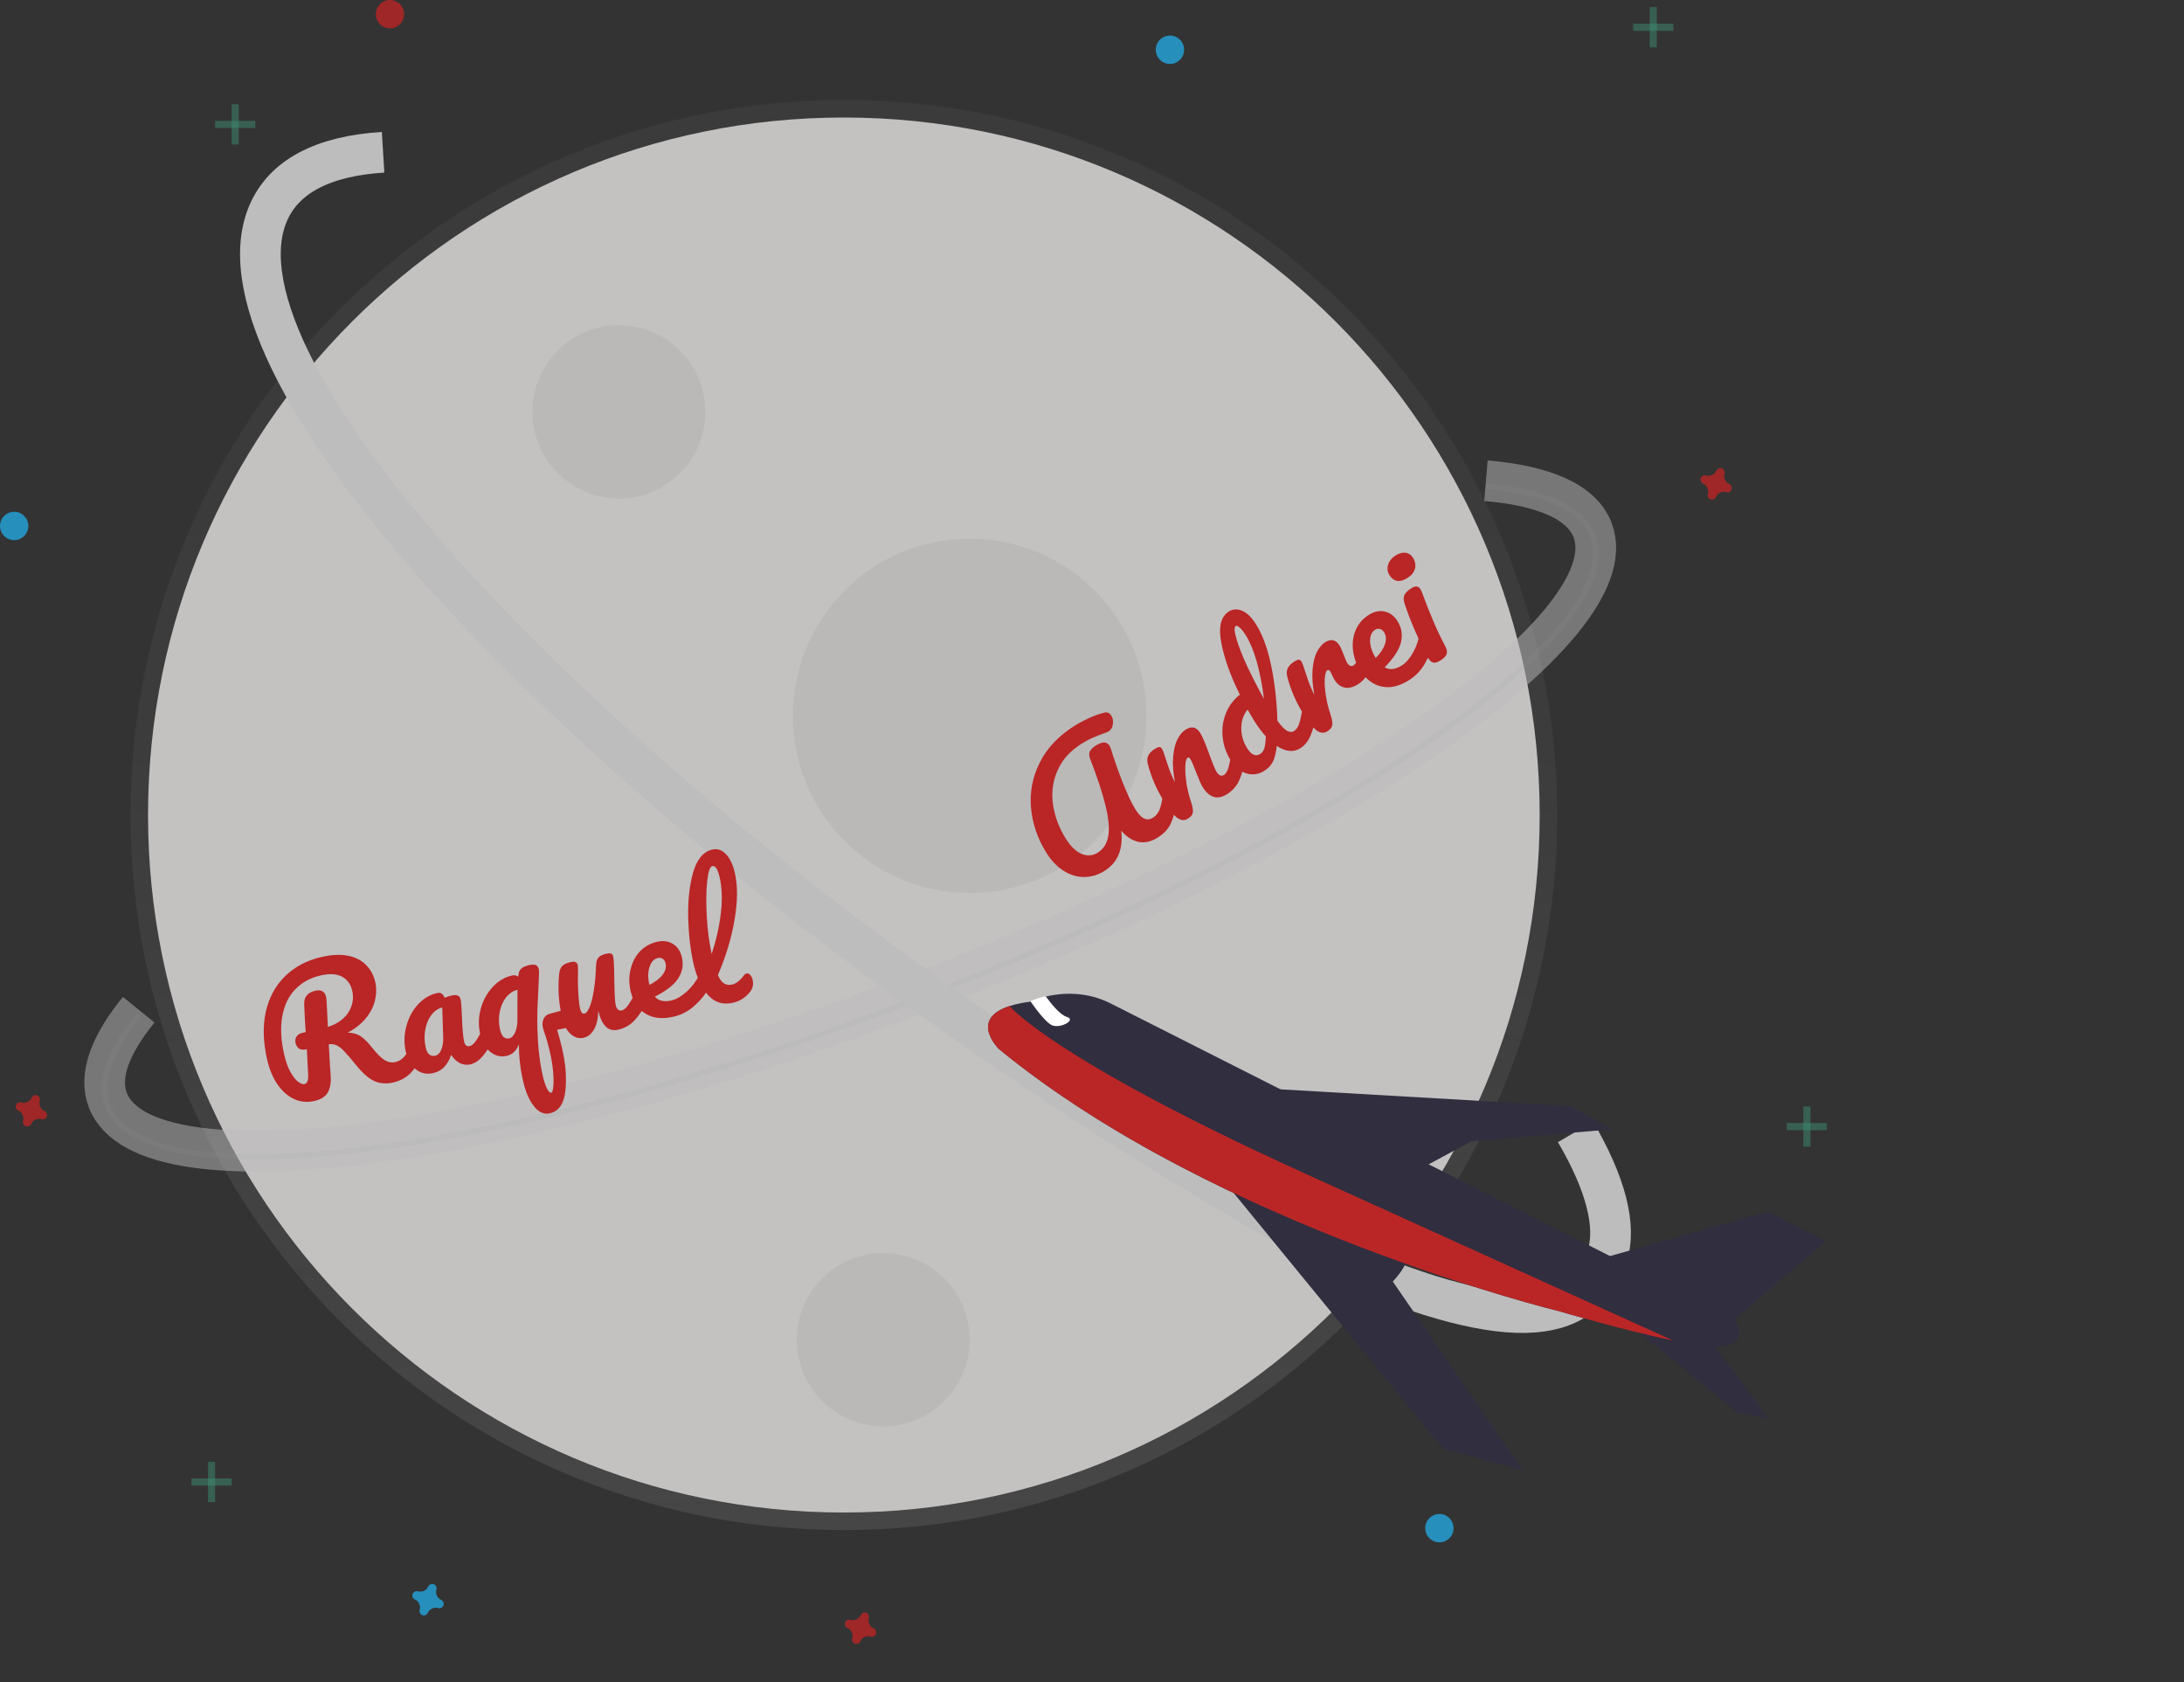 <svg width="161" height="124" viewBox="0 0 161 124" fill="none" xmlns="http://www.w3.org/2000/svg">
<rect x="0" y="0" width="161" height="124" fill="#333333" stroke="none"/>
<g clip-path="url(#clip0)">
<path d="M62.207 112.772C91.249 112.772 114.792 89.177 114.792 60.07C114.792 30.963 91.249 7.368 62.207 7.368C33.166 7.368 9.623 30.963 9.623 60.07C9.623 89.177 33.166 112.772 62.207 112.772Z" fill="url(#paint0_linear)"/>
<path d="M62.207 111.479C90.537 111.479 113.502 88.463 113.502 60.07C113.502 31.677 90.537 8.661 62.207 8.661C33.878 8.661 10.913 31.677 10.913 60.07C10.913 88.463 33.878 111.479 62.207 111.479Z" fill="#C4C1C1"/>
<path opacity="0.05" d="M45.621 36.742C49.14 36.742 51.993 33.883 51.993 30.356C51.993 26.829 49.14 23.97 45.621 23.97C42.102 23.97 39.25 26.829 39.25 30.356C39.25 33.883 42.102 36.742 45.621 36.742Z" fill="black"/>
<path opacity="0.05" d="M65.111 105.129C68.629 105.129 71.482 102.27 71.482 98.743C71.482 95.216 68.629 92.357 65.111 92.357C61.591 92.357 58.739 95.216 58.739 98.743C58.739 102.27 61.591 105.129 65.111 105.129Z" fill="black"/>
<path opacity="0.05" d="M71.482 65.818C78.677 65.818 84.51 59.972 84.51 52.761C84.51 45.55 78.677 39.704 71.482 39.704C64.287 39.704 58.454 45.55 58.454 52.761C58.454 59.972 64.287 65.818 71.482 65.818Z" fill="black"/>
<path d="M86.45 65.692C80.65 68.528 74.341 71.267 67.757 73.793C53.125 79.41 38.843 83.324 27.545 84.816C16.164 86.316 9.132 85.162 7.757 81.563C7.06 79.741 7.836 77.43 10.063 74.696L10.37 74.954C8.24 77.568 7.485 79.743 8.127 81.422C8.769 83.101 10.827 84.24 14.221 84.751C17.556 85.253 22.018 85.141 27.49 84.424C38.76 82.937 53.008 79.031 67.612 73.424C82.217 67.818 95.424 61.186 104.798 54.75C109.346 51.622 112.744 48.721 114.892 46.115C117.079 43.463 117.858 41.256 117.208 39.557C116.47 37.623 113.808 36.407 109.515 36.042L109.549 35.64C114.074 36.024 116.776 37.294 117.585 39.413C118.961 43.014 114.5 48.578 105.026 55.081C99.867 58.619 93.531 62.229 86.45 65.692Z" fill="url(#paint1_linear)"/>
<path opacity="0.5" d="M109.541 35.431C113.823 35.796 116.609 36.989 117.405 39.074C120.174 46.32 97.916 61.599 67.691 73.2C37.465 84.801 10.718 88.332 7.949 81.086C7.26 79.298 8.112 77.02 10.223 74.42" stroke="#BDBDBD" stroke-width="3" stroke-miterlimit="10"/>
<path d="M98.437 92.455C92.296 89.106 86.028 85.37 79.809 81.346C61.383 69.428 44.936 56.053 33.497 43.679C21.969 31.213 16.897 21.198 19.21 15.475C20.381 12.577 23.332 10.968 27.976 10.688L28.001 11.359C23.559 11.63 20.761 13.112 19.682 15.779C18.603 18.446 19.304 22.272 21.802 27.056C24.255 31.756 28.306 37.178 33.842 43.164C45.249 55.51 61.66 68.855 80.049 80.749C86.259 84.764 92.514 88.496 98.647 91.839L98.437 92.455Z" fill="url(#paint2_linear)"/>
<path d="M98.647 92.455C92.632 89.164 86.401 85.447 80.073 81.342C42.091 56.695 15.069 27.367 19.716 15.842C20.864 12.994 23.838 11.495 28.241 11.223" stroke="#BDBDBD" stroke-width="3" stroke-miterlimit="10"/>
<path d="M113.113 96.803C109.85 97.05 105.13 95.836 98.682 93.171L98.751 92.733C111.056 97.817 116.939 97.615 118.421 92.059C118.991 89.924 118.075 86.819 115.774 83.082L116.005 82.789C118.429 86.724 119.342 89.906 118.717 92.246C117.963 95.055 116.174 96.57 113.113 96.803Z" fill="url(#paint3_linear)"/>
<path d="M116.144 83.424C118.351 87.206 119.223 90.394 118.452 92.642C116.684 97.803 111.132 98.466 97.634 92.478" stroke="#BDBDBD" stroke-width="3" stroke-miterlimit="10"/>
<g opacity="0.5">
<path opacity="0.5" d="M15.856 107.742H15.333V110.711H15.856V107.742Z" fill="#47E6B1"/>
<path opacity="0.5" d="M17.075 109.49V108.965H14.113V109.49H17.075Z" fill="#47E6B1"/>
</g>
<g opacity="0.5">
<path opacity="0.5" d="M122.138 0.524H121.615V3.493H122.138V0.524Z" fill="#47E6B1"/>
<path opacity="0.5" d="M123.357 2.271V1.747L120.395 1.747V2.271H123.357Z" fill="#47E6B1"/>
</g>
<g opacity="0.5">
<path opacity="0.5" d="M133.464 81.549H132.941V84.517H133.464V81.549Z" fill="#47E6B1"/>
<path opacity="0.5" d="M134.682 83.296V82.771H131.721V83.296H134.682Z" fill="#47E6B1"/>
</g>
<g opacity="0.5">
<path opacity="0.5" d="M17.598 7.684H17.075V10.652H17.598V7.684Z" fill="#47E6B1"/>
<path opacity="0.5" d="M18.818 9.431V8.907H15.856V9.431H18.818Z" fill="#47E6B1"/>
</g>
<path opacity="0.8" d="M32.528 117.922C32.384 117.86 32.268 117.746 32.202 117.603C32.136 117.46 32.125 117.298 32.171 117.147C32.179 117.124 32.184 117.1 32.186 117.076C32.187 117.008 32.168 116.941 32.13 116.885C32.092 116.829 32.037 116.786 31.973 116.763C31.91 116.739 31.84 116.736 31.775 116.754C31.71 116.772 31.652 116.81 31.609 116.862C31.595 116.882 31.582 116.903 31.573 116.926C31.511 117.07 31.397 117.187 31.255 117.253C31.112 117.319 30.95 117.33 30.8 117.284C30.777 117.276 30.753 117.271 30.728 117.269C30.661 117.268 30.594 117.288 30.538 117.326C30.482 117.364 30.439 117.419 30.416 117.482C30.392 117.546 30.39 117.615 30.407 117.681C30.425 117.746 30.463 117.805 30.515 117.848C30.535 117.862 30.556 117.874 30.579 117.883C30.723 117.946 30.839 118.06 30.905 118.203C30.971 118.346 30.982 118.508 30.936 118.658C30.929 118.682 30.924 118.706 30.922 118.73C30.92 118.798 30.94 118.865 30.978 118.921C31.016 118.977 31.07 119.02 31.134 119.043C31.198 119.067 31.267 119.07 31.332 119.052C31.398 119.034 31.456 118.996 31.498 118.943C31.513 118.924 31.525 118.902 31.534 118.88C31.597 118.735 31.71 118.619 31.853 118.553C31.995 118.487 32.157 118.476 32.307 118.522C32.331 118.529 32.355 118.534 32.379 118.536C32.447 118.538 32.513 118.518 32.569 118.48C32.625 118.442 32.668 118.387 32.691 118.323C32.715 118.26 32.718 118.19 32.7 118.125C32.682 118.059 32.644 118.001 32.592 117.958C32.572 117.944 32.551 117.932 32.528 117.922Z" fill="#23A6DE"/>
<path opacity="0.8" d="M64.412 120.024C64.268 119.962 64.152 119.848 64.086 119.705C64.02 119.562 64.009 119.4 64.055 119.249C64.062 119.226 64.067 119.202 64.069 119.178C64.071 119.11 64.051 119.043 64.013 118.987C63.975 118.931 63.92 118.888 63.857 118.865C63.793 118.841 63.724 118.838 63.659 118.856C63.593 118.874 63.535 118.912 63.492 118.964C63.478 118.984 63.466 119.005 63.457 119.028C63.394 119.172 63.281 119.289 63.138 119.355C62.995 119.421 62.834 119.432 62.683 119.386C62.66 119.378 62.636 119.374 62.612 119.372C62.544 119.37 62.478 119.39 62.422 119.428C62.366 119.466 62.323 119.521 62.299 119.584C62.276 119.648 62.273 119.717 62.291 119.783C62.309 119.848 62.346 119.907 62.399 119.95C62.419 119.964 62.44 119.976 62.462 119.985C62.606 120.048 62.722 120.162 62.788 120.305C62.854 120.448 62.865 120.61 62.82 120.76C62.812 120.784 62.807 120.808 62.805 120.832C62.804 120.9 62.823 120.967 62.861 121.023C62.899 121.079 62.954 121.122 63.017 121.145C63.081 121.169 63.15 121.172 63.216 121.154C63.281 121.136 63.339 121.098 63.382 121.045C63.396 121.026 63.408 121.004 63.418 120.982C63.48 120.837 63.594 120.721 63.736 120.655C63.879 120.589 64.041 120.578 64.191 120.624C64.214 120.631 64.238 120.636 64.263 120.638C64.33 120.64 64.397 120.62 64.453 120.582C64.509 120.544 64.551 120.489 64.575 120.426C64.598 120.362 64.601 120.292 64.584 120.227C64.566 120.161 64.528 120.103 64.475 120.06C64.456 120.046 64.434 120.034 64.412 120.024Z" fill="#BA2525"/>
<path opacity="0.8" d="M127.485 35.68C127.341 35.617 127.225 35.504 127.159 35.361C127.093 35.218 127.082 35.056 127.128 34.905C127.135 34.882 127.14 34.858 127.142 34.834C127.144 34.766 127.124 34.699 127.086 34.643C127.048 34.587 126.993 34.544 126.93 34.52C126.866 34.497 126.797 34.494 126.732 34.512C126.666 34.53 126.608 34.568 126.566 34.62C126.551 34.64 126.539 34.661 126.53 34.684C126.467 34.828 126.354 34.944 126.211 35.011C126.069 35.077 125.907 35.088 125.756 35.042C125.733 35.034 125.709 35.029 125.685 35.027C125.617 35.026 125.551 35.045 125.495 35.084C125.439 35.122 125.396 35.176 125.373 35.24C125.349 35.304 125.346 35.373 125.364 35.439C125.382 35.504 125.42 35.562 125.472 35.605C125.492 35.62 125.513 35.632 125.536 35.641C125.68 35.704 125.796 35.818 125.862 35.96C125.927 36.103 125.939 36.266 125.893 36.416C125.885 36.439 125.88 36.464 125.878 36.488C125.877 36.556 125.896 36.622 125.934 36.678C125.973 36.735 126.027 36.778 126.091 36.801C126.154 36.825 126.224 36.828 126.289 36.81C126.354 36.792 126.412 36.754 126.455 36.701C126.469 36.681 126.481 36.66 126.491 36.638C126.553 36.493 126.667 36.377 126.809 36.311C126.952 36.245 127.114 36.234 127.264 36.279C127.287 36.287 127.311 36.292 127.336 36.294C127.403 36.296 127.47 36.276 127.526 36.238C127.582 36.2 127.625 36.145 127.648 36.081C127.671 36.018 127.674 35.948 127.657 35.883C127.639 35.817 127.601 35.759 127.548 35.716C127.529 35.702 127.508 35.69 127.485 35.68Z" fill="#BA2525"/>
<path opacity="0.8" d="M3.292 81.891C3.147 81.828 3.031 81.714 2.966 81.571C2.9 81.428 2.888 81.266 2.934 81.115C2.942 81.092 2.947 81.068 2.949 81.044C2.95 80.976 2.931 80.909 2.893 80.853C2.855 80.797 2.8 80.754 2.736 80.731C2.673 80.707 2.604 80.704 2.538 80.722C2.473 80.74 2.415 80.778 2.372 80.831C2.358 80.85 2.346 80.871 2.336 80.894C2.274 81.038 2.16 81.155 2.018 81.221C1.875 81.287 1.713 81.298 1.563 81.252C1.54 81.245 1.516 81.24 1.491 81.237C1.424 81.236 1.357 81.256 1.301 81.294C1.245 81.332 1.202 81.387 1.179 81.45C1.156 81.514 1.153 81.584 1.17 81.649C1.188 81.714 1.226 81.773 1.279 81.816C1.298 81.83 1.32 81.842 1.342 81.851C1.486 81.914 1.602 82.028 1.668 82.171C1.734 82.314 1.745 82.476 1.699 82.626C1.692 82.65 1.687 82.674 1.685 82.698C1.683 82.766 1.703 82.833 1.741 82.889C1.779 82.945 1.834 82.988 1.897 83.011C1.961 83.035 2.03 83.038 2.095 83.02C2.161 83.002 2.219 82.964 2.262 82.911C2.276 82.892 2.288 82.87 2.297 82.848C2.36 82.704 2.473 82.587 2.616 82.521C2.758 82.455 2.92 82.444 3.071 82.49C3.094 82.497 3.118 82.502 3.142 82.504C3.21 82.506 3.276 82.486 3.332 82.448C3.388 82.41 3.431 82.355 3.455 82.291C3.478 82.228 3.481 82.158 3.463 82.093C3.445 82.027 3.407 81.969 3.355 81.926C3.335 81.912 3.314 81.9 3.292 81.891Z" fill="#BA2525"/>
<path opacity="0.8" d="M1.045 39.813C1.622 39.813 2.089 39.344 2.089 38.766C2.089 38.188 1.622 37.719 1.045 37.719C0.468 37.719 0 38.188 0 38.766C0 39.344 0.468 39.813 1.045 39.813Z" fill="#23A6DE"/>
<path opacity="0.8" d="M86.245 4.714C86.822 4.714 87.29 4.245 87.29 3.667C87.29 3.089 86.822 2.62 86.245 2.62C85.668 2.62 85.201 3.089 85.201 3.667C85.201 4.245 85.668 4.714 86.245 4.714Z" fill="#23A6DE"/>
<path opacity="0.8" d="M28.748 2.094C29.325 2.094 29.793 1.625 29.793 1.047C29.793 0.469 29.325 0 28.748 0C28.171 0 27.703 0.469 27.703 1.047C27.703 1.625 28.171 2.094 28.748 2.094Z" fill="#BA2525"/>
<path opacity="0.8" d="M106.108 113.679C106.685 113.679 107.153 113.21 107.153 112.632C107.153 112.054 106.685 111.585 106.108 111.585C105.531 111.585 105.064 112.054 105.064 112.632C105.064 113.21 105.531 113.679 106.108 113.679Z" fill="#23A6DE"/>
<path d="M81.422 64.189C80.954 64.482 80.458 64.632 79.935 64.639C79.418 64.642 78.915 64.494 78.428 64.196C77.936 63.89 77.503 63.439 77.131 62.841C76.487 61.809 76.113 60.718 76.008 59.566C75.898 58.407 76.109 57.294 76.64 56.225C77.167 55.15 78.034 54.234 79.24 53.478C79.552 53.283 79.899 53.098 80.281 52.925C80.67 52.748 81.04 52.615 81.391 52.528C81.615 52.463 81.794 52.539 81.93 52.756C82.04 52.933 82.076 53.142 82.037 53.383C82.006 53.62 81.902 53.793 81.726 53.904C81.672 53.938 81.629 53.96 81.597 53.97C81.194 54.109 80.856 54.24 80.584 54.364C80.308 54.48 80.031 54.625 79.753 54.799C78.892 55.339 78.291 56.008 77.95 56.806C77.605 57.598 77.497 58.431 77.626 59.303C77.755 60.176 78.067 61.009 78.562 61.803C78.922 62.38 79.313 62.758 79.736 62.937C80.161 63.105 80.557 63.075 80.923 62.845C81.337 62.586 81.594 62.189 81.694 61.654C81.794 61.12 81.736 60.392 81.52 59.47C81.303 58.548 80.914 57.357 80.352 55.897C80.275 55.681 80.275 55.501 80.355 55.357C80.435 55.212 80.576 55.077 80.78 54.949C81.261 54.648 81.599 54.653 81.794 54.965C81.828 55.02 81.86 55.094 81.89 55.188C82.125 55.957 82.417 56.789 82.767 57.683C83.12 58.567 83.426 59.215 83.684 59.63C83.912 59.996 84.134 60.23 84.348 60.332C84.558 60.427 84.775 60.404 84.999 60.264C85.216 60.129 85.378 59.928 85.486 59.662C85.589 59.389 85.68 58.983 85.758 58.444C85.781 58.297 85.842 58.193 85.944 58.129C86.032 58.074 86.126 58.072 86.224 58.124C86.329 58.171 86.426 58.266 86.515 58.409C86.68 58.674 86.746 58.924 86.715 59.161C86.632 59.77 86.498 60.279 86.31 60.689C86.123 61.099 85.798 61.449 85.337 61.737C84.863 62.035 84.395 62.139 83.934 62.05C83.469 61.954 83.043 61.678 82.655 61.223C82.809 62.589 82.398 63.578 81.422 64.189ZM87.576 60.335C87.318 60.497 87.051 60.475 86.773 60.272C86.502 60.064 86.18 59.661 85.808 59.064C85.257 58.181 84.86 57.264 84.616 56.313C84.554 56.078 84.564 55.874 84.644 55.701C84.727 55.517 84.894 55.346 85.145 55.189C85.281 55.104 85.386 55.061 85.462 55.061C85.537 55.061 85.604 55.109 85.664 55.204C85.731 55.312 85.833 55.589 85.968 56.032C86.07 56.347 86.164 56.618 86.25 56.847C86.336 57.076 86.459 57.349 86.618 57.664C86.478 56.941 86.432 56.308 86.482 55.768C86.531 55.227 86.639 54.796 86.806 54.474C86.98 54.148 87.179 53.915 87.403 53.775C87.844 53.499 88.202 53.581 88.477 54.023C88.642 54.287 88.866 54.813 89.148 55.599C89.388 56.27 89.567 56.7 89.685 56.891C89.854 57.162 90.037 57.236 90.234 57.113C90.37 57.028 90.478 56.847 90.559 56.569C90.644 56.281 90.725 55.852 90.804 55.283C90.826 55.138 90.888 55.033 90.99 54.969C91.078 54.914 91.171 54.912 91.269 54.964C91.374 55.011 91.472 55.106 91.56 55.249C91.73 55.52 91.796 55.771 91.761 56.001C91.694 56.544 91.562 57.036 91.367 57.48C91.179 57.918 90.871 58.272 90.444 58.539C90.098 58.756 89.776 58.821 89.477 58.734C89.174 58.641 88.903 58.404 88.666 58.024C88.548 57.834 88.384 57.465 88.174 56.917C87.995 56.434 87.855 56.111 87.754 55.948C87.686 55.839 87.615 55.808 87.54 55.855C87.452 55.91 87.399 56.104 87.38 56.437C87.364 56.759 87.387 57.159 87.45 57.639C87.52 58.114 87.634 58.591 87.79 59.068C87.915 59.434 87.962 59.707 87.932 59.886C87.905 60.054 87.786 60.204 87.576 60.335ZM96.228 51.688C96.317 51.633 96.41 51.631 96.508 51.683C96.613 51.731 96.71 51.826 96.799 51.968C96.968 52.24 97.035 52.49 96.999 52.721C96.933 53.234 96.81 53.717 96.63 54.169C96.446 54.615 96.191 54.94 95.866 55.144C95.35 55.466 94.769 55.411 94.121 54.976C94.061 55.514 93.96 55.913 93.819 56.17C93.685 56.424 93.476 56.641 93.191 56.819C92.777 57.078 92.34 57.139 91.878 57.004C91.419 56.857 91.035 56.536 90.726 56.041C90.387 55.497 90.189 54.923 90.132 54.317C90.071 53.704 90.149 53.127 90.367 52.584C90.588 52.031 90.932 51.57 91.4 51.201C90.707 49.803 90.251 48.527 90.03 47.372C89.812 46.206 89.998 45.438 90.588 45.069C90.88 44.886 91.203 44.868 91.558 45.014C91.92 45.155 92.268 45.494 92.602 46.03C93.076 46.791 93.444 47.797 93.706 49.049C93.968 50.3 94.121 51.658 94.166 53.121C94.439 53.498 94.672 53.744 94.866 53.858C95.067 53.968 95.239 53.979 95.381 53.89C95.564 53.775 95.7 53.577 95.788 53.295C95.876 53.013 95.961 52.583 96.043 52.003C96.065 51.857 96.127 51.752 96.228 51.688ZM91.099 46.137C90.97 46.217 90.985 46.529 91.144 47.071C91.299 47.607 91.559 48.274 91.925 49.073C92.299 49.869 92.717 50.683 93.18 51.516C92.906 49.384 92.457 47.816 91.83 46.811C91.669 46.553 91.521 46.368 91.384 46.255C91.255 46.138 91.159 46.098 91.099 46.137ZM92.906 55.567C93.034 55.487 93.132 55.355 93.197 55.173C93.258 54.983 93.298 54.684 93.317 54.276C93.02 53.952 92.731 53.563 92.447 53.108C92.345 52.945 92.187 52.676 91.972 52.301C91.671 52.65 91.516 53.096 91.506 53.64C91.499 54.173 91.642 54.674 91.934 55.142C92.243 55.638 92.567 55.78 92.906 55.567ZM97.856 53.898C97.598 54.059 97.33 54.038 97.052 53.834C96.781 53.626 96.46 53.224 96.087 52.626C95.537 51.744 95.14 50.827 94.895 49.875C94.834 49.64 94.843 49.436 94.924 49.263C95.007 49.079 95.174 48.908 95.425 48.751C95.56 48.666 95.666 48.624 95.741 48.624C95.817 48.624 95.884 48.671 95.943 48.766C96.011 48.875 96.112 49.151 96.248 49.595C96.349 49.909 96.443 50.181 96.529 50.41C96.616 50.639 96.738 50.911 96.897 51.227C96.757 50.503 96.712 49.871 96.761 49.33C96.811 48.789 96.919 48.358 97.086 48.036C97.26 47.71 97.459 47.477 97.682 47.337C98.123 47.061 98.481 47.144 98.756 47.585C98.811 47.673 98.914 47.906 99.065 48.284C99.18 48.589 99.258 48.776 99.301 48.844C99.449 49.081 99.608 49.147 99.777 49.041C99.967 48.922 100.118 48.62 100.23 48.135C100.263 47.991 100.327 47.89 100.422 47.83C100.51 47.775 100.603 47.773 100.702 47.825C100.802 47.866 100.893 47.95 100.973 48.08C101.13 48.331 101.185 48.57 101.138 48.797C101.071 49.113 100.953 49.423 100.785 49.727C100.618 50.02 100.393 50.255 100.108 50.434C99.749 50.659 99.417 50.739 99.113 50.675C98.816 50.606 98.57 50.416 98.375 50.103C98.311 50.002 98.258 49.893 98.215 49.779C98.144 49.635 98.093 49.539 98.064 49.491C97.996 49.383 97.925 49.352 97.85 49.398C97.749 49.462 97.685 49.662 97.659 49.999C97.636 50.325 97.66 50.726 97.73 51.201C97.8 51.676 97.913 52.153 98.07 52.631C98.194 52.996 98.241 53.269 98.212 53.448C98.184 53.616 98.066 53.766 97.856 53.898ZM104.85 46.289C104.938 46.234 105.031 46.232 105.13 46.284C105.235 46.331 105.332 46.426 105.421 46.569C105.59 46.84 105.657 47.091 105.621 47.321C105.561 47.784 105.38 48.288 105.08 48.835C104.787 49.377 104.379 49.812 103.857 50.139C103.145 50.585 102.472 50.738 101.837 50.597C101.203 50.456 100.676 50.05 100.257 49.378C99.965 48.909 99.792 48.413 99.739 47.89C99.682 47.359 99.752 46.867 99.95 46.413C100.154 45.954 100.477 45.587 100.917 45.311C101.311 45.065 101.7 44.986 102.085 45.075C102.467 45.157 102.782 45.399 103.032 45.799C103.324 46.268 103.406 46.778 103.279 47.33C103.154 47.87 102.753 48.49 102.076 49.188C102.44 49.394 102.859 49.348 103.334 49.051C103.639 48.86 103.919 48.538 104.174 48.086C104.432 47.622 104.595 47.128 104.664 46.603C104.686 46.457 104.748 46.353 104.85 46.289ZM101.367 46.417C101.116 46.575 100.993 46.854 100.999 47.257C101.011 47.655 101.147 48.061 101.405 48.475L101.418 48.495C101.758 48.15 101.985 47.81 102.097 47.475C102.209 47.141 102.186 46.848 102.03 46.597C101.949 46.468 101.849 46.389 101.728 46.361C101.609 46.322 101.489 46.341 101.367 46.417ZM103.748 42.604C103.464 42.782 103.21 42.851 102.987 42.811C102.76 42.765 102.572 42.623 102.424 42.385C102.276 42.148 102.245 41.893 102.331 41.623C102.419 41.341 102.602 41.113 102.88 40.939C103.131 40.782 103.372 40.715 103.605 40.74C103.837 40.764 104.023 40.889 104.162 41.113C104.332 41.384 104.379 41.657 104.304 41.93C104.225 42.197 104.04 42.421 103.748 42.604ZM106.181 48.683C105.964 48.819 105.788 48.868 105.651 48.831C105.515 48.794 105.388 48.68 105.269 48.49C105.235 48.436 105.183 48.337 105.112 48.192C104.446 46.882 103.921 45.639 103.536 44.464C103.46 44.219 103.457 44.018 103.528 43.86C103.602 43.691 103.778 43.52 104.056 43.346C104.347 43.163 104.567 43.191 104.715 43.428C104.736 43.462 104.77 43.531 104.815 43.635C105.416 45.278 105.993 46.612 106.545 47.634C106.667 47.86 106.698 48.053 106.638 48.213C106.578 48.374 106.426 48.531 106.181 48.683Z" fill="#BA2525"/>
<path d="M30.746 76.56C30.847 76.536 30.936 76.565 31.012 76.645C31.096 76.724 31.158 76.845 31.196 77.009C31.267 77.313 31.249 77.572 31.143 77.786C30.875 78.325 30.579 78.764 30.256 79.103C29.93 79.434 29.507 79.661 28.985 79.783C28.479 79.902 28.015 79.867 27.593 79.679C27.178 79.488 26.734 79.099 26.26 78.512C25.88 78.043 25.586 77.701 25.38 77.486C25.172 77.264 24.981 77.115 24.808 77.041C24.642 76.965 24.451 76.94 24.236 76.966C24.243 77.137 24.273 77.672 24.327 78.571C24.356 78.975 24.372 79.222 24.377 79.311C24.41 79.805 24.34 80.208 24.166 80.52C23.991 80.824 23.665 81.031 23.19 81.143C22.669 81.265 22.17 81.222 21.694 81.013C21.224 80.795 20.816 80.439 20.471 79.945C20.123 79.443 19.868 78.841 19.704 78.14C19.398 76.831 19.36 75.649 19.59 74.592C19.828 73.534 20.297 72.66 20.998 71.969C21.706 71.269 22.597 70.793 23.672 70.541C24.419 70.365 25.073 70.331 25.632 70.438C26.191 70.545 26.637 70.769 26.972 71.11C27.314 71.449 27.543 71.868 27.659 72.366C27.761 72.802 27.756 73.255 27.644 73.725C27.538 74.186 27.316 74.624 26.978 75.04C26.64 75.457 26.193 75.812 25.637 76.107C26.035 76.121 26.361 76.216 26.616 76.395C26.872 76.573 27.151 76.857 27.456 77.246C27.783 77.662 28.077 77.954 28.338 78.123C28.607 78.29 28.882 78.341 29.163 78.275C29.412 78.216 29.63 78.079 29.818 77.862C30.004 77.638 30.221 77.283 30.469 76.797C30.537 76.666 30.629 76.587 30.746 76.56ZM22.621 77.332C22.356 77.394 22.158 77.375 22.028 77.274C21.905 77.171 21.826 77.042 21.79 76.886C21.746 76.7 21.77 76.538 21.861 76.401C21.96 76.263 22.088 76.175 22.243 76.139L22.535 76.07C22.482 75.278 22.445 74.592 22.425 74.013C22.408 73.483 22.676 73.153 23.229 73.024C23.673 72.919 23.941 73.066 24.034 73.463C24.054 73.549 24.065 73.616 24.069 73.665L24.171 75.687C24.586 75.565 24.944 75.374 25.245 75.114C25.554 74.853 25.772 74.539 25.9 74.172C26.035 73.803 26.056 73.416 25.962 73.011C25.847 72.52 25.589 72.174 25.189 71.972C24.788 71.77 24.265 71.745 23.619 71.897C22.855 72.076 22.23 72.424 21.743 72.941C21.262 73.448 20.949 74.113 20.804 74.936C20.658 75.751 20.709 76.692 20.958 77.759C21.075 78.258 21.225 78.675 21.41 79.009C21.595 79.344 21.783 79.583 21.973 79.728C22.162 79.872 22.323 79.929 22.456 79.898C22.557 79.874 22.627 79.804 22.666 79.688C22.712 79.571 22.729 79.394 22.715 79.159L22.621 77.332ZM31.956 79.086C31.474 79.2 31.047 79.115 30.677 78.832C30.307 78.549 30.056 78.123 29.923 77.554C29.777 76.931 29.784 76.309 29.943 75.688C30.1 75.06 30.377 74.522 30.774 74.076C31.177 73.62 31.647 73.329 32.184 73.203C32.356 73.162 32.477 73.171 32.548 73.228C32.624 73.276 32.703 73.381 32.781 73.543C32.938 73.474 33.105 73.418 33.285 73.376C33.666 73.286 33.889 73.378 33.953 73.651C33.991 73.814 34.023 74.217 34.05 74.86C34.08 75.798 34.136 76.442 34.218 76.793C34.245 76.91 34.295 76.997 34.365 77.054C34.444 77.11 34.53 77.126 34.624 77.105C34.772 77.07 34.929 76.934 35.096 76.698C35.26 76.454 35.472 76.076 35.73 75.563C35.798 75.432 35.891 75.353 36.007 75.326C36.109 75.302 36.197 75.33 36.274 75.411C36.358 75.49 36.419 75.611 36.457 75.775C36.53 76.086 36.512 76.345 36.404 76.551C36.178 77.023 35.917 77.438 35.623 77.795C35.328 78.151 35.013 78.369 34.678 78.448C34.422 78.508 34.164 78.478 33.906 78.358C33.654 78.228 33.438 78.024 33.258 77.746C33.005 78.495 32.572 78.942 31.956 79.086ZM32.101 77.807C32.273 77.767 32.413 77.627 32.521 77.388C32.63 77.149 32.68 76.854 32.672 76.503L32.602 74.251C32.276 74.335 32.002 74.531 31.778 74.839C31.56 75.136 31.415 75.499 31.342 75.927C31.269 76.355 31.284 76.787 31.386 77.223C31.442 77.465 31.531 77.633 31.652 77.728C31.78 77.821 31.93 77.847 32.101 77.807ZM42.024 74.296C42.203 74.254 42.321 74.354 42.377 74.595C42.448 74.899 42.433 75.153 42.333 75.357C42.241 75.56 42.078 75.689 41.844 75.743L41.409 75.833C41.329 75.844 41.215 75.866 41.068 75.901C41.202 76.338 41.322 76.778 41.425 77.222C41.7 78.398 41.784 79.459 41.676 80.405C41.576 81.349 41.199 81.897 40.544 82.051C40.1 82.155 39.702 81.978 39.348 81.518C39.004 81.065 38.746 80.472 38.575 79.74C38.362 78.828 38.254 77.905 38.248 76.969C38.078 77.436 37.779 77.72 37.351 77.821C36.922 77.921 36.522 77.826 36.15 77.535C35.786 77.243 35.538 76.812 35.405 76.243C35.261 75.628 35.269 75.01 35.428 74.389C35.595 73.766 35.88 73.231 36.285 72.783C36.696 72.325 37.177 72.031 37.73 71.901C37.917 71.858 38.076 71.886 38.206 71.987C38.218 71.721 38.284 71.529 38.404 71.41C38.525 71.292 38.709 71.203 38.959 71.145C39.223 71.083 39.408 71.081 39.512 71.138C39.623 71.194 39.692 71.297 39.719 71.447C39.741 71.54 39.741 71.77 39.72 72.137C39.705 72.494 39.694 72.731 39.689 72.847C39.666 73.312 39.643 73.828 39.618 74.392C39.602 74.955 39.602 75.464 39.618 75.921C39.66 77.225 39.793 78.357 40.017 79.315C40.1 79.674 40.198 79.971 40.311 80.207C40.434 80.45 40.541 80.56 40.635 80.538C40.713 80.52 40.764 80.368 40.787 80.083C40.819 79.797 40.814 79.424 40.773 78.965C40.731 78.507 40.652 78.028 40.536 77.529C40.398 76.937 40.248 76.418 40.086 75.971C40.069 75.934 40.05 75.872 40.03 75.787C39.97 75.53 39.983 75.301 40.067 75.1C40.16 74.898 40.323 74.769 40.556 74.714C40.587 74.707 40.881 74.626 41.436 74.471C41.664 74.393 41.86 74.334 42.024 74.296ZM37.542 76.531C37.721 76.489 37.867 76.339 37.98 76.083C38.091 75.819 38.145 75.522 38.142 75.194L38.148 72.95C37.807 73.038 37.52 73.233 37.286 73.534C37.06 73.834 36.907 74.198 36.827 74.628C36.752 75.048 36.765 75.472 36.865 75.901C36.922 76.142 37.008 76.319 37.125 76.431C37.247 76.534 37.387 76.567 37.542 76.531ZM43.04 76.486C42.69 76.568 42.364 76.476 42.064 76.209C41.769 75.933 41.566 75.554 41.453 75.071C41.316 74.487 41.231 73.944 41.196 73.442C41.159 72.933 41.166 72.385 41.218 71.798C41.242 71.546 41.312 71.353 41.428 71.219C41.545 71.085 41.755 70.982 42.059 70.91C42.23 70.87 42.353 70.87 42.428 70.91C42.511 70.948 42.565 71.022 42.59 71.131C42.605 71.193 42.611 71.413 42.609 71.792C42.599 72.099 42.597 72.374 42.605 72.619C42.641 73.473 42.69 74.037 42.754 74.31C42.792 74.473 42.839 74.585 42.894 74.646C42.948 74.7 43.017 74.716 43.103 74.696C43.22 74.669 43.336 74.518 43.453 74.244C43.578 73.968 43.682 73.57 43.766 73.049C43.857 72.526 43.915 71.896 43.94 71.159C43.948 70.911 44.002 70.722 44.103 70.591C44.212 70.459 44.395 70.362 44.652 70.302C44.831 70.26 44.961 70.254 45.042 70.284C45.121 70.307 45.175 70.377 45.202 70.493C45.248 70.688 45.275 71.245 45.284 72.163C45.299 73.211 45.333 73.852 45.388 74.086C45.422 74.234 45.481 74.344 45.563 74.415C45.644 74.478 45.735 74.498 45.836 74.474C45.992 74.437 46.153 74.301 46.319 74.065C46.492 73.819 46.708 73.439 46.966 72.927C47.034 72.796 47.126 72.717 47.243 72.689C47.344 72.666 47.433 72.694 47.509 72.775C47.593 72.854 47.655 72.975 47.693 73.138C47.766 73.45 47.748 73.709 47.64 73.915C47.402 74.406 47.119 74.83 46.791 75.187C46.471 75.541 46.066 75.776 45.575 75.891C45.202 75.979 44.891 75.899 44.645 75.653C44.406 75.405 44.226 75.02 44.104 74.498C44.095 75.059 43.992 75.514 43.795 75.865C43.596 76.207 43.344 76.414 43.04 76.486ZM51.833 71.612C51.934 71.588 52.023 71.617 52.1 71.698C52.184 71.777 52.245 71.898 52.283 72.061C52.356 72.373 52.338 72.632 52.23 72.838C52.024 73.256 51.691 73.675 51.23 74.096C50.778 74.514 50.251 74.794 49.652 74.934C48.834 75.126 48.147 75.053 47.592 74.715C47.036 74.377 46.669 73.823 46.488 73.051C46.363 72.514 46.359 71.989 46.478 71.476C46.595 70.956 46.82 70.512 47.153 70.147C47.495 69.779 47.918 69.536 48.425 69.417C48.876 69.311 49.27 69.362 49.607 69.571C49.941 69.772 50.162 70.102 50.269 70.562C50.395 71.099 50.308 71.609 50.01 72.089C49.718 72.561 49.138 73.017 48.272 73.459C48.55 73.771 48.962 73.864 49.507 73.736C49.858 73.653 50.227 73.44 50.614 73.094C51.008 72.739 51.322 72.324 51.556 71.85C51.624 71.719 51.716 71.64 51.833 71.612ZM48.493 70.609C48.205 70.676 47.999 70.901 47.875 71.284C47.758 71.665 47.756 72.092 47.867 72.568L47.872 72.591C48.306 72.374 48.63 72.126 48.844 71.845C49.058 71.565 49.131 71.281 49.064 70.993C49.029 70.844 48.959 70.738 48.853 70.672C48.754 70.597 48.634 70.576 48.493 70.609ZM54.809 71.925C54.877 71.827 54.953 71.768 55.039 71.748C55.132 71.726 55.219 71.763 55.299 71.859C55.385 71.946 55.445 72.063 55.48 72.211C55.556 72.538 55.501 72.827 55.312 73.076C54.986 73.506 54.565 73.782 54.051 73.902C53.311 74.076 52.698 73.895 52.212 73.36C51.723 72.817 51.363 72.047 51.13 71.05C50.908 70.1 50.776 68.989 50.733 67.717C50.699 66.443 50.817 65.314 51.088 64.33C51.367 63.344 51.838 62.773 52.5 62.618C52.874 62.531 53.207 62.637 53.499 62.938C53.797 63.23 54.022 63.699 54.173 64.346C54.389 65.273 54.383 66.408 54.155 67.752C53.934 69.094 53.523 70.464 52.922 71.862C53.051 72.169 53.202 72.376 53.375 72.483C53.548 72.591 53.755 72.616 53.996 72.559C54.129 72.528 54.267 72.454 54.413 72.338C54.566 72.22 54.698 72.082 54.809 71.925ZM52.513 63.835C52.334 63.877 52.207 64.248 52.132 64.948C52.057 65.647 52.046 66.496 52.099 67.495C52.151 68.493 52.272 69.434 52.462 70.318C52.803 69.277 53.03 68.262 53.144 67.274C53.256 66.278 53.224 65.402 53.048 64.647C52.91 64.055 52.731 63.784 52.513 63.835Z" fill="#BA2525"/>
</g>
<g clip-path="url(#clip1)">
<path d="M126.555 99.255C125.852 99.267 124.685 99.084 123.354 98.809C119.736 98.061 114.91 96.634 114.91 96.634C114.91 96.634 89.705 90.501 73.632 77.31C73.632 77.31 71.388 75.106 74.458 74.137C74.928 73.996 75.412 73.895 75.903 73.836L75.943 73.817C76.306 73.663 76.685 73.541 77.073 73.452C78.218 73.183 80.056 73.021 81.914 73.977L127.867 97.218C127.867 97.218 129.172 99.206 126.555 99.255Z" fill="#302E3F"/>
<path d="M118.013 92.766L130.364 89.289L134.587 91.482L127.862 97.236C127.862 97.236 117.736 94.001 118.013 92.766Z" fill="#302E3F"/>
<path d="M93.872 80.259L115.794 81.525L118.834 83.233L108.454 84.12L104.619 86.197L93.872 80.259Z" fill="#302E3F"/>
<path d="M120.156 97.638L128.032 104.075L130.375 104.58L126.238 98.979C126.238 98.979 120.146 95.524 120.156 97.638Z" fill="#302E3F"/>
<path d="M112.245 108.364L106.362 106.753L93.49 91.036L91.101 88.118L89.941 86.701C93.415 85.403 103.654 92.119 103.654 92.119C103.813 92.362 103.787 92.669 103.674 92.981C103.462 93.566 102.942 94.162 102.747 94.374C102.7 94.427 102.673 94.454 102.673 94.454L112.245 108.364Z" fill="#302E3F"/>
<path d="M123.355 98.81C119.737 98.061 114.911 96.634 114.911 96.634C114.911 96.634 89.706 90.5 73.631 77.313C73.631 77.313 71.387 75.111 74.456 74.143L74.454 74.178C74.454 74.178 77.598 78.014 95.893 86.354L123.355 98.81Z" fill="#BA2626"/>
<path d="M77.607 75.588C77.174 75.454 76.413 74.448 75.951 73.787C76.314 73.633 76.692 73.51 77.081 73.421C77.458 73.942 78.146 74.811 78.643 74.948C79.358 75.152 78.258 75.789 77.607 75.588Z" fill="white"/>
</g>
<defs>
<linearGradient id="paint0_linear" x1="62.207" y1="112.772" x2="62.207" y2="7.368" gradientUnits="userSpaceOnUse">
<stop stop-color="#808080" stop-opacity="0.25"/>
<stop offset="0.54" stop-color="#808080" stop-opacity="0.12"/>
<stop offset="1" stop-color="#808080" stop-opacity="0.1"/>
</linearGradient>
<linearGradient id="paint1_linear" x1="66809" y1="-17283.8" x2="65060.3" y2="-20861.2" gradientUnits="userSpaceOnUse">
<stop stop-color="#808080" stop-opacity="0.25"/>
<stop offset="0.54" stop-color="#808080" stop-opacity="0.12"/>
<stop offset="1" stop-color="#808080" stop-opacity="0.1"/>
</linearGradient>
<linearGradient id="paint2_linear" x1="33851.1" y1="47946.9" x2="33851.1" y2="23310" gradientUnits="userSpaceOnUse">
<stop stop-color="#808080" stop-opacity="0.25"/>
<stop offset="0.54" stop-color="#808080" stop-opacity="0.12"/>
<stop offset="1" stop-color="#808080" stop-opacity="0.1"/>
</linearGradient>
<linearGradient id="paint3_linear" x1="17222.8" y1="7851.93" x2="17145.3" y2="6828.11" gradientUnits="userSpaceOnUse">
<stop stop-color="#808080" stop-opacity="0.25"/>
<stop offset="0.54" stop-color="#808080" stop-opacity="0.12"/>
<stop offset="1" stop-color="#808080" stop-opacity="0.1"/>
</linearGradient>
<clipPath id="clip0">
<rect width="134.682" height="121.169" fill="white"/>
</clipPath>
<clipPath id="clip1">
<rect width="72.282" height="43.309" fill="white" transform="matrix(0.95 0.312 -0.311 0.95 78.963 56.775)"/>
</clipPath>
</defs>
</svg>

